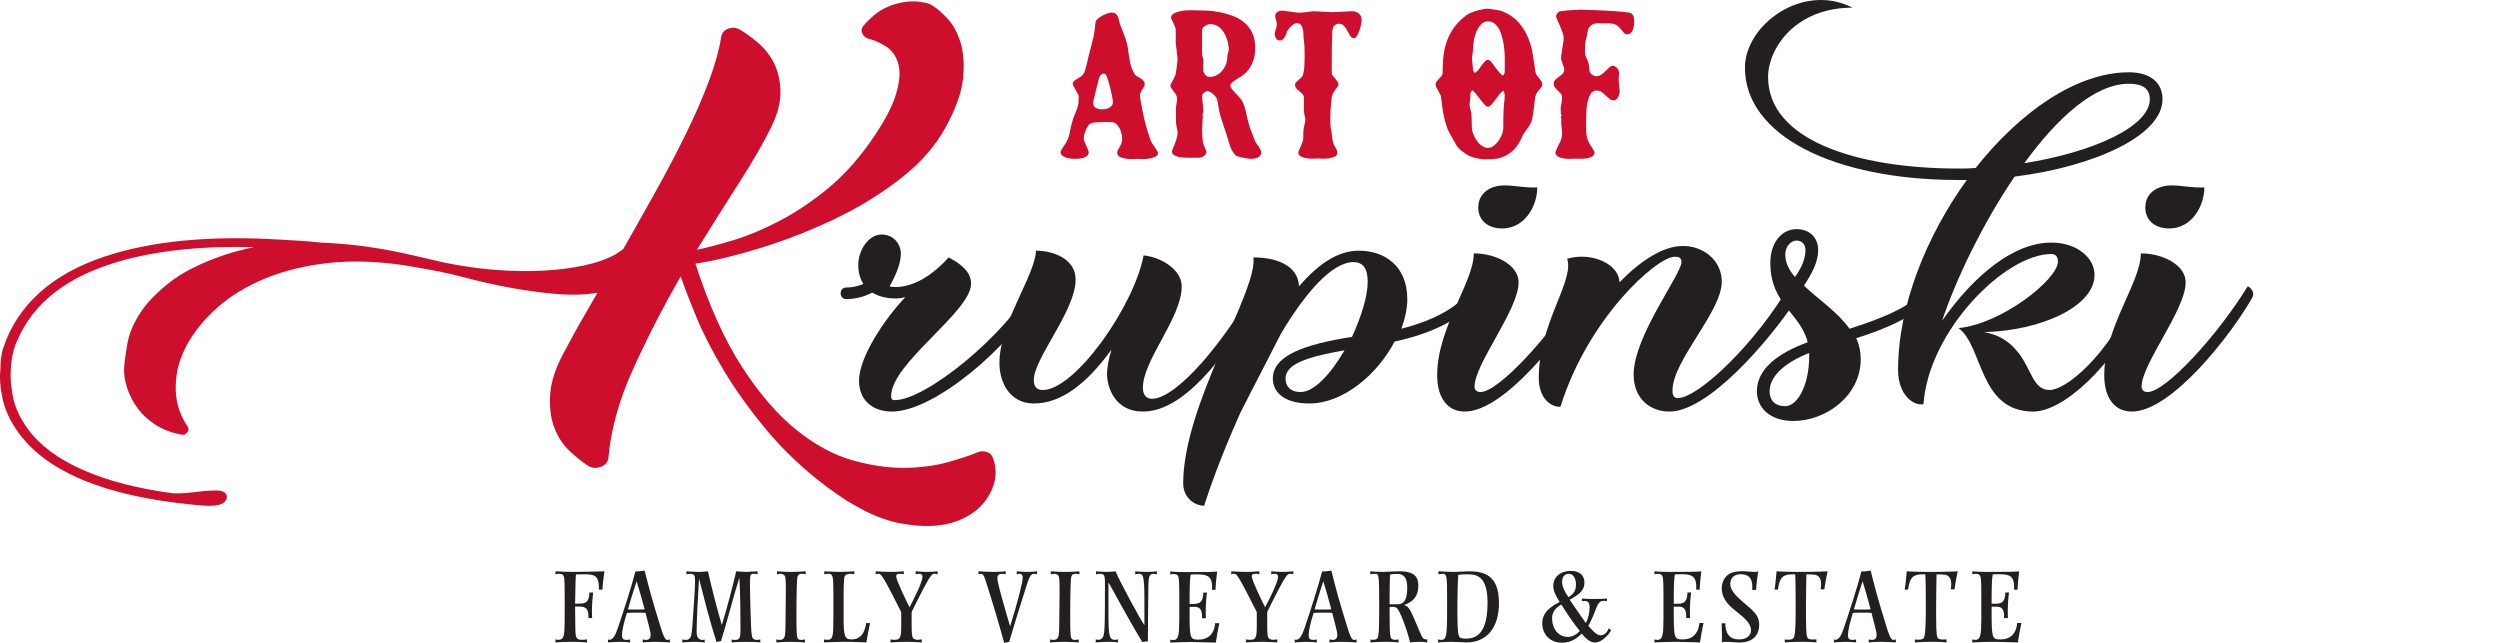 <?xml version="1.0" encoding="utf-8"?>
<!-- Generator: Adobe Illustrator 26.5.0, SVG Export Plug-In . SVG Version: 6.00 Build 0)  -->
<svg version="1.1" id="Layer_1" xmlns="http://www.w3.org/2000/svg" xmlns:xlink="http://www.w3.org/1999/xlink" x="0px" y="0px"
	 viewBox="0 0 1513.752 389.287" style="enable-background:new 0 0 1513.752 389.287;" xml:space="preserve">
<style type="text/css">
	.st0{fill:#231F20;}
	.st1{opacity:0.63;fill:#FFFFFF;}
	.st2{opacity:0.63;}
	.st3{fill:#CE0E2D;}
</style>
<g>
	<path class="st0" d="M302.506,194.644c0.197-0.002,0.39-0.014,0.587-0.018"/>
	<rect x="797.737" y="340.892" class="st1" width="0" height="2.574"/>
	<g class="st2">
	</g>
	<g>
		<g>
			<g>
				<path class="st0" d="M628.688,179.91c-16.735,29.346-62.421,69.29-88.656,69.29c-11.76,0-19.902-6.929-19.902-18.749
					c0-13.859,14.927-36.684,28.045-50.541c-1.809,0.407-3.619,0.815-5.881,0.815c-11.761,0-22.617-5.706-22.617-20.379
					c0-8.967,6.333-18.341,14.023-18.341c7.689,0,11.76,6.114,11.76,11.413c0,4.891-1.809,11.005-6.785,19.972
					c1.357,0.407,2.262,0.407,3.619,0.407c10.856,0,22.164-6.929,32.115-17.934c8.595,4.484,13.571,9.375,13.571,15.896
					c0,17.118-48.399,48.095-48.399,68.067c0,1.63,0.451,2.445,2.261,2.445c18.546,0,66.493-38.721,83.681-69.697
					C628.688,173.389,630.046,176.65,628.688,179.91z"/>
				<path class="st0" d="M763.475,180.725c-23.521,38.314-47.495,68.475-71.469,68.475c-17.188,0-21.712-15.081-21.712-22.825
					c0-3.261,0.905-8.966,2.715-14.673c-16.284,22.417-31.664,32.607-47.042,32.607c-14.475,0-20.808-12.635-20.808-24.455
					c0-24.455,21.26-52.171,22.164-68.067c10.403,0,23.974,4.891,23.974,17.526c0,18.749-25.33,47.688-25.33,60.731
					c0,3.669,1.357,6.114,5.428,6.114c19.45,0,55.185-50.541,61.064-81.517c11.309,1.222,23.07,8.967,23.07,18.749
					c0,19.156-23.522,44.426-23.522,61.546c0,3.669,1.811,6.521,5.429,6.521c15.378,0,44.328-35.46,62.421-67.66
					C763.475,175.019,765.737,177.465,763.475,180.725z"/>
				<path class="st0" d="M895.094,180.317c-10.403,13.043-28.044,21.603-50.661,26.494c-10.403,19.972-31.21,37.498-51.565,37.498
					c-14.927,0-22.164-6.521-22.164-15.081c0-14.265,19.902-20.787,47.946-25.27c5.429-11.82,9.499-24.455,9.499-33.422
					c0-7.744-2.713-11.82-8.594-11.82c-12.665,0-28.496,17.527-43.876,43.204c-6.785,13.451-15.831,30.569-24.878,48.503
					c-8.143,18.342-15.831,37.498-21.712,55.84c-7.69-0.408-12.665-6.521-12.665-13.451c0-48.503,45.233-116.569,42.52-136.95
					c14.022,0,27.138,4.891,27.591,17.527c12.665-14.673,24.426-21.602,36.186-21.602c15.38,0,29.402,8.966,29.402,29.346
					c0,5.706-1.357,11.82-3.619,17.934c20.355-5.299,35.734-13.451,43.876-26.085C895.999,173.796,897.808,177.465,895.094,180.317z
					 M814.127,212.11c-23.521,4.075-35.734,8.56-35.734,17.118c0,4.891,3.166,8.152,9.047,8.152
					C796.034,237.379,805.986,225.967,814.127,212.11z"/>
				<path class="st0" d="M870.21,227.191c0-28.94,22.164-56.247,22.164-73.773c13.116,0,27.14,6.929,27.14,17.526
					c0,16.711-26.687,49.318-26.687,63.175c0,2.038,1.357,3.261,3.619,3.261c10.856,0,42.065-33.83,60.611-63.991
					c2.262,0.815,4.524,4.076,2.713,6.928c-12.664,22.418-48.85,68.883-72.824,68.883C876.542,249.2,870.21,241.048,870.21,227.191z
					 M895.088,125.701c0-9.782,8.595-13.451,15.833-13.451c5.879,0,13.116,1.63,19.901,1.222c0,11.413-7.688,24.863-21.259,24.863
					C900.969,138.336,895.088,133.445,895.088,125.701z"/>
				<path class="st0" d="M1088.23,180.725c-18.093,27.308-54.279,68.475-77.348,68.475c-11.761,0-21.712-7.744-21.712-22.417
					c0-23.233,28.949-60.731,28.949-68.067c0-2.853-1.809-3.261-4.071-3.261c-10.856,0-52.47,37.09-69.207,90.892
					c-6.785,0-13.118-6.114-13.118-17.526c0-33.015,21.712-58.693,17.189-72.143c15.378-4.484,31.664,3.668,31.664,14.265
					c13.116-13.451,26.687-22.01,38.447-22.01c12.665,0,23.521,8.967,23.521,21.602c0,18.341-29.853,47.688-29.853,66.03
					c0,2.853,0.904,4.483,3.166,4.483c12.665,0,47.948-33.83,68.301-69.29C1087.325,171.758,1091.396,175.834,1088.23,180.725z"/>
				<path class="st0" d="M1171.455,178.687c-11.76,13.042-29.402,20.38-47.495,26.085c1.809,4.077,2.715,8.152,2.715,12.636
					c0,22.417-21.259,37.498-40.71,37.498c-14.474,0-22.164-8.152-22.164-17.934c0-13.859,13.118-23.233,30.76-29.754
					c-4.524-17.934-22.617-22.825-22.617-48.096c0-12.635,7.237-20.379,15.831-20.379c7.69,0,13.118,4.891,13.118,12.635
					c0,7.337-3.619,13.858-8.594,21.603c8.594,8.151,20.355,15.895,27.592,26.085c20.354-6.521,39.352-13.859,49.303-27.308
					C1172.811,172.982,1173.264,176.242,1171.455,178.687z M1095.464,215.37v-1.63c-14.475,5.706-23.974,13.857-23.974,23.233
					c0,5.298,3.166,8.966,9.499,8.966C1087.774,245.939,1095.464,234.527,1095.464,215.37z M1080.989,154.232
					c0,4.891,2.262,9.375,5.881,13.451c4.071-5.706,6.332-11.005,6.332-16.304c0-4.076-2.713-5.706-5.428-5.706
					C1084.608,145.673,1080.989,148.933,1080.989,154.232z"/>
				<path class="st0" d="M1299.91,180.317c-20.806,42.797-51.113,68.883-68.754,68.883c-33.02,0-30.306-39.537-45.233-50.541
					c25.783-2.445,60.16-29.346,60.16-40.35c0-2.853-1.358-4.484-4.071-4.484c-28.044,0-74.182,46.465-77.348,90.892
					c-5.428,1.222-15.38-4.891-15.38-20.787c0-38.722,17.189-81.111,41.614-114.94h-4.975c-75.538,0-129.367-26.901-129.367-68.067
					c0-25.678,34.83-51.764,65.135-36.276c-34.828,0-51.112,24.863-51.112,41.981c0,37.906,52.923,55.432,115.343,55.432
					c3.619,0,6.785,0,10.403-0.407c26.687-33.83,61.065-57.878,92.728-57.878c12.213,0,20.355,5.706,20.355,16.304
					c0,22.01-41.161,40.759-89.562,46.873c-19.45,28.532-35.734,62.769-43.876,87.224c19.451-27.715,43.423-47.28,66.041-47.28
					c15.831,0,26.236,9.374,26.236,19.564c0,19.156-32.568,33.829-66.946,34.645c11.309,2.037,16.737,7.336,21.26,13.043
					c7.688,10.189,8.594,22.009,18.544,22.009c9.048,0,34.378-18.342,55.185-63.583
					C1300.363,172.982,1301.267,176.242,1299.91,180.317z M1225.728,98.8c41.161-6.521,75.991-22.009,75.991-38.721
					c0-6.521-4.523-9.374-12.665-9.374C1268.248,50.705,1245.631,71.491,1225.728,98.8z"/>
				<path class="st0" d="M1274.12,227.191c0-28.94,22.164-56.247,22.164-73.773c13.118,0,27.14,6.929,27.14,17.526
					c0,16.711-26.688,49.318-26.688,63.175c0,2.038,1.358,3.261,3.619,3.261c10.856,0,42.067-33.83,60.613-63.991
					c2.262,0.815,4.523,4.076,2.715,6.928c-12.667,22.418-48.853,68.883-72.825,68.883
					C1280.453,249.2,1274.12,241.048,1274.12,227.191z M1298.998,125.701c0-9.782,8.594-13.451,15.831-13.451
					c5.881,0,13.118,1.63,19.904,1.222c0,11.413-7.69,24.863-21.26,24.863C1304.878,138.336,1298.998,133.445,1298.998,125.701z"/>
				<path class="st3" d="M268.892,158.968c-10.291-2.258-21.472-5.137-31.349-7.045c-14.572-2.809-28.846-4.468-42.819-4.983
					c-4.461-0.509-8.852-0.892-13.158-1.15c-4.314-0.251-8.697-0.508-13.157-0.766c-38.959-2.3-71.964,0.515-99.019,8.432
					c-33.305,9.715-55.16,27.088-65.565,52.128c-0.6,1.532-1.192,3.198-1.784,4.982c-0.6,1.534-1.045,3.45-1.338,5.75
					c-0.299,2.3-0.447,4.731-0.447,7.282c-0.598,5.115-0.153,11.115,1.338,18.014c1.485,6.9,4.753,13.799,9.814,20.697
					c17.541,23.765,52.777,38.197,105.707,43.312c8.921,1.017,14.642,0.827,17.173-0.576c2.523-1.407,3.491-3.132,2.898-5.174
					c-0.598-2.048-3.052-3.007-7.359-2.874c-4.314,0.125-8.251,0.443-11.819,0.958c-3.868,0.509-6.844,0.766-8.921,0.766
					c-2.084,0-3.422,0-4.014,0c-21.409-2.815-39.404-7.414-53.969-13.798c-15.464-6.649-26.915-15.081-34.344-25.297
					C12,252.985,9.025,246.534,7.84,240.27c-1.191-6.259-1.637-11.558-1.338-15.907c0.293-5.108,0.893-9.198,1.785-12.264
					c0.892-3.067,1.484-4.725,1.784-4.983c9.512-23.248,30.03-39.479,61.552-48.677c22.593-6.641,49.954-9.582,82.068-8.816
					c-5.951,1.281-11.75,2.815-17.395,4.6c-14.273,4.857-25.424,10.414-33.451,16.672c-8.029,6.265-14.05,12.524-18.065,18.781
					c-4.014,6.265-6.544,12.265-7.582,18.015c-1.045,5.748-1.715,10.54-2.007,14.372c-0.3,4.09,0.292,8.373,1.783,12.841
					c1.485,4.473,3.638,8.624,6.468,12.456c2.822,3.833,6.468,7.157,10.928,9.966c4.46,2.815,9.512,4.731,15.164,5.75
					c1.485,0.515,2.746,0.132,3.791-1.15c1.039-1.275,1.116-2.552,0.223-3.833c-1.491-2.042-2.898-4.659-4.237-7.856
					c-1.338-3.193-2.231-6.768-2.676-10.733c-0.446-3.958-0.3-8.432,0.445-13.414c0.74-4.983,2.6-10.408,5.576-16.289
					c4.46-8.433,10.704-16.224,18.733-23.381c8.029-7.151,17.764-13.092,29.215-17.823c11.443-4.725,24.308-7.856,38.581-9.39
					c14.273-1.534,29.73-1.018,46.386,1.534c7.376,1.155,14.504,2.558,20.889,3.751c0.236,0.048,0.485,0.105,0.719,0.152
					c3.861,0.766,9.437,2.108,16.726,4.024c7.283,1.916,15.311,3.707,24.086,5.366c8.767,1.665,17.91,2.941,27.43,3.832
					c9.513,0.899,18.287,0.707,26.315-0.574c-3.568,6.132-6.99,12.074-10.259,17.823c-3.275,5.748-6.244,11.181-8.921,16.289
					c-5.652,9.966-8.774,18.846-9.366,26.638c-0.6,7.797,0.146,14.565,2.23,20.315c2.077,5.748,5.129,10.54,9.144,14.372
					c4.015,3.833,7.805,6.899,11.374,9.199c2.376,1.534,4.976,1.785,7.805,0.766c2.823-1.023,4.384-2.941,4.684-5.748
					c1.484-17.122,6.536-35.131,15.165-54.044c8.62-18.907,18.133-37.43,28.545-55.576c2.077,6.133,5.199,14.248,9.366,24.339
					c4.162,10.097,9.814,21.08,16.949,32.963c7.136,11.882,15.834,23.955,26.092,36.219c10.259,12.265,22.371,23.632,36.351,34.113
					c16.35,12.265,31.292,19.608,44.826,22.039c13.526,2.425,24.824,1.916,33.898-1.534c9.067-3.45,15.61-8.881,19.625-16.29
					c4.015-7.414,4.683-14.697,2.007-21.847c-0.598-1.791-1.861-3.006-3.791-3.64c-1.937-0.642-3.791-0.576-5.575,0.191
					c-4.168,1.785-10.113,3.767-17.841,5.941c-7.736,2.168-16.503,3.318-26.315,3.45c-9.812,0.126-20.37-1.408-31.668-4.6
					c-11.304-3.198-22.6-9.331-33.898-18.398c-11.304-9.073-22.231-21.716-32.783-37.945
					c-10.558-16.224-20.001-37.114-28.322-62.668c11.597-1.785,24.824-4.982,39.696-9.582c14.866-4.6,29.584-10.349,44.157-17.248
					c14.565-6.9,27.947-15.074,40.142-24.531c12.189-9.45,21.409-19.93,27.654-31.429c6.244-11.498,9.736-21.524,10.482-30.087
					c0.739-8.559,0.146-15.774-1.785-21.655c-1.937-5.875-4.537-10.541-7.806-13.99c-3.275-3.45-5.951-5.81-8.028-7.091
					c-1.192-1.018-2.829-1.785-4.906-2.3c-4.461-1.018-8.697-1.21-12.712-0.575c-4.015,0.641-7.582,1.665-10.705,3.067
					c-3.122,1.407-5.875,3.132-8.251,5.174c-2.383,2.049-4.314,3.965-5.798,5.75c-1.491,1.532-1.862,3.198-1.116,4.982
					c0.74,1.791,2.154,2.941,4.238,3.45c3.269,0.766,6.691,2.3,10.259,4.6c3.568,2.3,6.021,5.815,7.359,10.54
					c1.338,4.731,0.816,10.99-1.561,18.781c-2.383,7.797-7.736,17.571-16.057,29.321c-8.029,11.247-16.726,20.637-26.092,28.171
					c-9.367,7.54-18.81,13.799-28.323,18.781c-9.519,4.982-18.663,8.816-27.43,11.498c-8.773,2.684-16.28,4.666-22.524,5.941
					c9.214-14.816,17.911-28.614,26.092-41.395c8.175-12.775,14.496-23.763,18.956-32.963c3.861-7.917,5.722-15.073,5.576-21.464
					c-0.153-6.384-1.415-12.007-3.791-16.865c-2.383-4.851-5.576-9.006-9.59-12.456c-4.013-3.45-7.804-6.192-11.372-8.241
					c-2.384-1.275-4.76-1.401-7.137-0.382c-2.383,1.023-3.721,2.682-4.014,4.982c-1.191,7.666-3.644,16.481-7.359,26.447
					c-3.721,9.966-8.328,20.572-13.827,31.813c-5.506,11.247-11.597,22.87-18.286,34.879c-6.691,12.013-13.312,23.763-19.848,35.261
					c-1.192,0.767-2.307,1.534-3.346,2.3c-1.045,0.766-2.16,1.408-3.345,1.916c-4.46,2.3-10.259,4.217-17.395,5.75
					c-7.137,1.534-15.242,2.557-24.309,3.066c-9.074,0.515-19.179,0.323-30.33-0.574
					C289.194,162.545,279.28,161.098,268.892,158.968z"/>
			</g>
			<g>
				<path class="st3" d="M701.165,92.566c0,1.165-0.642,1.999-1.925,2.507c-1.283,0.503-2.68,0.854-4.195,1.046
					s-2.912,0.252-4.195,0.178c-1.283-0.079-1.964-0.118-2.038-0.118c-0.39,0-1.263,0.039-2.626,0.118
					c-1.357,0.074-2.759,0.015-4.195-0.178c-1.436-0.192-2.719-0.563-3.845-1.106c-1.125-0.543-1.688-1.436-1.688-2.68
					c0-0.469,0.153-0.972,0.464-1.515c0.311-0.543,0.661-1.145,1.051-1.806c0.385-0.661,0.735-1.402,1.046-2.216
					c0.311-0.814,0.469-1.688,0.469-2.621c0-0.701-0.099-1.594-0.291-2.68c-0.197-1.091-0.528-2.157-0.992-3.208
					c-0.469-1.046-1.071-1.979-1.806-2.793c-0.74-0.819-1.653-1.303-2.739-1.461c-0.701-0.153-1.688-0.212-2.971-0.173
					s-2.117,0.059-2.507,0.059c-0.158,0-0.503,0-1.046,0c-0.548,0-1.17,0.02-1.866,0.059c-0.701,0.039-1.402,0.099-2.098,0.173
					c-0.701,0.079-1.283,0.158-1.747,0.232c-0.859,0.158-1.614,0.642-2.275,1.456c-0.661,0.819-1.204,1.752-1.629,2.798
					c-0.429,1.051-0.76,2.083-0.992,3.09c-0.232,1.012-0.35,1.826-0.35,2.448c0,0.232,0.153,0.74,0.464,1.515
					s0.661,1.594,1.051,2.448c0.39,0.854,0.735,1.668,1.046,2.443c0.311,0.78,0.469,1.283,0.469,1.515
					c0,1.091-0.39,1.905-1.165,2.448c-0.78,0.548-1.653,0.933-2.626,1.165c-0.972,0.237-1.92,0.37-2.853,0.41
					s-1.515,0.059-1.747,0.059c-0.39,0-1.051-0.039-1.984-0.118c-0.933-0.079-1.885-0.252-2.853-0.523
					c-0.972-0.271-1.846-0.681-2.621-1.224c-0.78-0.543-1.17-1.283-1.17-2.216c0-0.385,0.331-1.106,0.992-2.152
					c0.661-1.051,1.303-2.043,1.925-2.976c1.318-1.94,2.211-4.249,2.68-6.929c0.464-2.685,1.086-5.227,1.866-7.635
					c0.306-1.012,0.814-2.33,1.515-3.963c0.696-1.634,1.239-3.223,1.629-4.778c0.158-0.854,0.252-1.905,0.291-3.149
					c0.039-1.239,0.059-2.058,0.059-2.448c0-0.232-0.192-0.676-0.582-1.338s-0.8-1.397-1.224-2.216
					c-0.429-0.814-0.834-1.55-1.224-2.211s-0.582-1.11-0.582-1.342c0-0.775,0.252-1.397,0.76-1.866
					c0.503-0.464,1.106-0.888,1.806-1.278c0.696-0.39,1.416-0.819,2.152-1.283c0.74-0.469,1.342-1.086,1.806-1.866
					c0.39-0.622,0.721-1.377,0.992-2.27c0.271-0.893,0.543-1.866,0.814-2.917c0.271-1.046,0.528-2.098,0.76-3.144
					c0.232-1.051,0.464-2.043,0.701-2.971c0.928-3.499,1.762-6.762,2.502-9.792s1.224-6.293,1.456-9.787
					c0.079-0.78,0.508-1.535,1.283-2.275c0.775-0.735,1.708-1.397,2.798-1.979c1.086-0.582,2.172-1.051,3.262-1.402
					c1.086-0.345,1.94-0.523,2.561-0.523c1.091,0,1.925,0.271,2.507,0.814c0.582,0.548,1.031,1.224,1.342,2.043
					c0.306,0.814,0.563,1.708,0.755,2.68c0.192,0.972,0.449,1.846,0.76,2.621c0.854,2.024,1.55,3.751,2.098,5.187
					c0.543,1.436,0.987,2.759,1.337,3.963c0.35,1.204,0.622,2.349,0.814,3.435c0.197,1.091,0.37,2.33,0.528,3.731
					c0.385,2.64,0.795,4.896,1.224,6.757c0.424,1.866,1.224,3.81,2.389,5.829c0.306,0.622,0.814,1.125,1.515,1.515
					c0.696,0.39,1.397,0.8,2.098,1.224c0.696,0.429,1.298,0.913,1.806,1.456c0.503,0.543,0.755,1.283,0.755,2.216
					c0,0.464-0.153,0.972-0.464,1.515c-0.311,0.543-0.642,1.086-0.992,1.629c-0.35,0.548-0.681,1.13-0.992,1.747
					c-0.311,0.627-0.464,1.283-0.464,1.984c0,0.158,0.094,0.814,0.291,1.979c0.193,1.165,0.444,2.547,0.755,4.141
					c0.311,1.589,0.642,3.262,0.992,5.009s0.681,3.282,0.992,4.605c0.464,1.861,1.007,3.785,1.629,5.765
					c0.622,1.984,1.283,3.948,1.984,5.888c0.074,0.232,0.35,0.701,0.814,1.397c0.469,0.701,0.953,1.441,1.456,2.216
					s0.972,1.515,1.402,2.216C700.948,91.865,701.165,92.334,701.165,92.566z M673.891,61.567c0-0.39-0.158-1.357-0.464-2.912
					c-0.311-1.555-0.681-3.248-1.11-5.074c-0.424-1.821-0.893-3.534-1.397-5.128c-0.508-1.589-0.913-2.621-1.224-3.085
					c-0.311-0.543-0.854-0.819-1.634-0.819c-0.464,0-0.972,0.276-1.51,0.819c-0.548,0.543-0.859,1.007-0.933,1.397
					c-0.311,1.244-0.681,2.7-1.11,4.373c-0.424,1.668-0.834,3.282-1.224,4.832c-0.39,1.56-0.716,2.917-0.987,4.082
					c-0.276,1.165-0.41,1.826-0.41,1.979c0,1.713,0.602,2.838,1.806,3.381s2.428,0.814,3.672,0.814c0.543,0,1.184-0.054,1.92-0.173
					c0.74-0.118,1.461-0.35,2.157-0.701c0.701-0.35,1.283-0.814,1.747-1.397C673.659,63.373,673.891,62.579,673.891,61.567z"/>
				<path class="st3" d="M763.628,92.334c0,0.854-0.232,1.535-0.696,2.038c-0.469,0.503-1.031,0.893-1.693,1.165
					c-0.661,0.271-1.323,0.444-1.979,0.523c-0.661,0.079-1.15,0.118-1.456,0.118c-0.701,0-1.574-0.079-2.626-0.232
					c-1.046-0.158-2.078-0.35-3.085-0.582c-1.012-0.237-1.905-0.469-2.68-0.701c-0.78-0.232-1.244-0.469-1.402-0.701
					c-1.323-1.55-2.31-3.203-2.971-4.95c-0.661-1.747-1.185-3.401-1.574-4.955c-0.232-0.933-0.568-1.999-0.997-3.203
					s-0.864-2.468-1.293-3.79c-0.429-1.318-0.859-2.64-1.288-3.958c-0.429-1.323-0.805-2.566-1.115-3.731
					c-0.395-1.323-0.706-2.838-0.943-4.546c-0.232-1.708-0.548-3.302-0.938-4.778c-0.158-0.469-0.449-0.992-0.878-1.574
					c-0.434-0.582-0.962-1.125-1.584-1.629c-0.627-0.508-1.254-0.913-1.88-1.224c-0.627-0.311-1.175-0.469-1.643-0.469
					c-0.395,0-0.962,0.291-1.703,0.874c-0.745,0.582-1.16,1.15-1.234,1.693c-0.079,0.854-0.039,1.959,0.114,3.322
					c0.158,1.357,0.271,2.468,0.35,3.322c0.079,0.543,0.118,1.244,0.118,2.098c0,0.854-0.079,1.708-0.232,2.561l-0.582,0.35
					l0.582,0.232c0,1.555-0.079,3.149-0.237,4.778c-0.153,1.634-0.232,3.262-0.232,4.896c0,0.933,0.039,2.004,0.118,3.203
					c0.074,1.209,0.193,2.354,0.35,3.44c0.074,0.464,0.232,1.012,0.464,1.634c0.232,0.622,0.484,1.244,0.76,1.861
					c0.271,0.627,0.503,1.165,0.696,1.634c0.192,0.464,0.291,0.814,0.291,1.046c0,0.469-0.173,0.918-0.523,1.342
					c-0.35,0.429-0.755,0.8-1.224,1.106c-0.464,0.311-0.908,0.548-1.333,0.701s-0.716,0.232-0.869,0.232h-7.403
					c-0.464,0-1.239-0.02-2.315-0.059c-1.081-0.039-2.142-0.173-3.183-0.405s-1.969-0.602-2.784-1.11
					c-0.819-0.503-1.224-1.259-1.224-2.27c0-0.311,0.173-0.874,0.523-1.688c0.35-0.819,0.735-1.767,1.165-2.858
					c0.424-1.086,0.814-2.231,1.16-3.435c0.35-1.204,0.523-2.394,0.523-3.558c0-0.153-0.039-0.464-0.118-0.933
					c-0.074-0.464-0.173-0.967-0.286-1.515c-0.118-0.538-0.232-1.106-0.345-1.688c-0.118-0.582-0.173-1.106-0.173-1.574
					c-0.079-1.086-0.099-2.31-0.059-3.672c0.035-1.357,0.015-2.581-0.059-3.667c-0.079-1.323,0.059-2.798,0.41-4.432
					c0.346-1.629,0.405-2.912,0.173-3.845c-0.232-0.933-0.563-1.688-0.992-2.27c-0.424-0.582-0.854-1.125-1.278-1.634
					c-0.429-0.503-0.8-1.007-1.11-1.515c-0.311-0.503-0.464-1.106-0.464-1.806c0-0.232,0.153-0.602,0.464-1.106
					s0.642-1.106,0.992-1.806s0.701-1.397,1.046-2.098c0.35-0.701,0.563-1.323,0.642-1.866c0.158-0.701,0.291-1.535,0.41-2.507
					c0.118-0.967,0.232-1.9,0.35-2.793c0.114-0.893,0.212-1.673,0.291-2.334c0.074-0.656,0.114-1.106,0.114-1.338
					c0-0.158-0.054-0.661-0.173-1.515c-0.118-0.854-0.232-1.846-0.35-2.971c-0.114-1.125-0.252-2.255-0.405-3.381
					c-0.158-1.125-0.237-2.038-0.237-2.739c0-0.854,0.02-1.94,0.059-3.262c0.039-1.323,0.02-2.566-0.059-3.731
					c0-0.622-0.153-1.318-0.464-2.098c-0.311-0.775-0.642-1.515-0.992-2.211c-0.35-0.701-0.661-1.323-0.933-1.866
					c-0.271-0.543-0.405-0.933-0.405-1.165c0-1.244,0.656-2.177,1.979-2.798c1.318-0.622,2.798-1.066,4.427-1.342
					c1.634-0.271,3.208-0.405,4.723-0.405c1.515,0,2.463,0,2.853,0c2.098,0,4.467,0.059,7.112,0.173
					c2.636,0.118,5.32,0.429,8.04,0.933c2.719,0.508,5.399,1.244,8.04,2.216c2.64,0.972,4.97,2.29,6.993,3.963
					c2.019,1.668,3.652,3.746,4.896,6.233c1.239,2.487,1.861,5.518,1.861,9.091c0,3.104-0.37,5.71-1.106,7.808
					c-0.74,2.098-1.673,3.884-2.798,5.36c-1.125,1.476-2.33,2.66-3.613,3.554c-1.278,0.893-2.487,1.693-3.613,2.389
					c-1.125,0.701-2.058,1.362-2.793,1.984c-0.74,0.622-1.11,1.357-1.11,2.211c0,0.39,0.331,0.992,0.992,1.806
					c0.661,0.819,1.397,1.673,2.216,2.566c0.814,0.893,1.629,1.787,2.448,2.68c0.814,0.893,1.337,1.574,1.569,2.038
					c1.091,2.255,1.885,4.684,2.389,7.285c0.508,2.601,1.11,5.069,1.806,7.398c0.237,0.859,0.74,2.236,1.515,4.141
					c0.78,1.9,1.476,3.746,2.098,5.533c0.158,0.39,0.429,0.834,0.819,1.342c0.385,0.503,0.795,1.066,1.224,1.688
					c0.424,0.622,0.795,1.263,1.106,1.925C763.475,91.189,763.628,91.791,763.628,92.334z M744.049,29.985
					c0-0.775-0.153-2.019-0.464-3.731c-0.311-1.708-0.898-3.435-1.757-5.187c-0.864-1.747-2.038-3.262-3.524-4.541
					c-1.491-1.283-3.405-1.925-5.755-1.925c-0.785,0-1.762,0.37-2.937,1.106c-1.175,0.74-1.762,1.653-1.762,2.739v14.569
					c0,0.39,0.099,0.834,0.291,1.338c0.193,0.508,0.331,0.953,0.41,1.342c0.153,1.086,0.173,2.29,0.059,3.613
					c-0.118,1.323-0.138,2.448-0.059,3.381c0.158,0.854,0.429,1.555,0.824,2.098c0.78,1.007,1.426,1.555,1.935,1.629
					c0.508,0.079,1.036,0.118,1.589,0.118c1.249,0,2.502-0.331,3.756-0.992c1.254-0.656,2.349-1.535,3.292-2.621
					c0.938-1.086,1.703-2.349,2.29-3.79c0.587-1.436,0.883-2.932,0.883-4.486c0-0.854,0.153-1.747,0.464-2.68
					C743.896,31.031,744.049,30.375,744.049,29.985z"/>
				<path class="st3" d="M824.462,12.272c0,0.543-0.118,1.416-0.35,2.621c-0.237,1.204-0.568,2.408-0.992,3.613
					c-0.429,1.204-0.913,2.27-1.456,3.203c-0.543,0.933-1.165,1.402-1.866,1.402c-0.933,0-1.673-0.449-2.216-1.342
					c-0.543-0.893-1.106-1.9-1.688-3.03c-0.582-1.125-1.263-2.137-2.038-3.03c-0.78-0.893-1.905-1.338-3.381-1.338
					c-0.622,0-1.342,0.271-2.157,0.814c-0.814,0.543-1.303,1.436-1.456,2.68c-0.158,1.244-0.252,2.719-0.291,4.427
					c-0.039,1.713-0.079,3.361-0.118,4.955s-0.054,2.971-0.054,4.136s0,1.866,0,2.098v11.07c0,0.39,0.212,0.839,0.637,1.342
					c0.429,0.508,0.893,1.046,1.402,1.634c0.503,0.582,0.967,1.204,1.397,1.861c0.424,0.661,0.642,1.303,0.642,1.925
					c0,0.232-0.173,0.582-0.523,1.046c-0.35,0.469-0.76,1.012-1.224,1.634c-0.469,0.622-0.913,1.303-1.342,2.038
					c-0.424,0.74-0.716,1.456-0.874,2.157c-0.232,1.091-0.405,2.369-0.523,3.845c-0.118,1.481-0.217,2.917-0.291,4.314
					c-0.079,1.397-0.138,2.606-0.178,3.613c-0.039,1.012-0.054,1.634-0.054,1.866c0,0.158,0,0.484,0,0.992
					c0,0.503,0.015,1.046,0.054,1.629s0.079,1.165,0.118,1.747s0.099,1.11,0.173,1.574c0.311,1.091,0.528,2.448,0.642,4.082
					c0.118,1.629,0.37,3.144,0.76,4.541c0.232,0.859,0.716,1.866,1.456,3.03c0.735,1.165,1.106,2.142,1.106,2.917
					c0,1.165-0.543,1.999-1.629,2.502c-1.091,0.508-2.334,0.854-3.731,1.051c-1.397,0.192-2.719,0.252-3.963,0.173
					c-1.244-0.079-2.019-0.114-2.33-0.114c-0.311,0-1.106,0.035-2.389,0.114c-1.283,0.079-2.64,0.02-4.077-0.173
					c-1.441-0.197-2.724-0.568-3.85-1.106c-1.125-0.543-1.688-1.441-1.688-2.685c0-0.153,0.133-0.503,0.41-1.046
					c0.271-0.543,0.563-1.185,0.874-1.925c0.306-0.735,0.617-1.495,0.933-2.27c0.306-0.775,0.538-1.476,0.696-2.098
					c0.158-0.622,0.193-1.456,0.118-2.507c-0.079-1.046-0.039-2.078,0.114-3.09c0-0.464,0.079-1.046,0.237-1.747
					c0.153-0.696,0.291-1.377,0.405-2.038c0.118-0.661,0.237-1.244,0.35-1.747c0.118-0.503,0.178-0.874,0.178-1.11
					c0-0.232-0.059-0.597-0.178-1.106c-0.114-0.503-0.232-1.046-0.35-1.629c-0.114-0.582-0.212-1.125-0.291-1.634
					c-0.079-0.503-0.114-0.834-0.114-0.992v-8.272c0-0.701-0.276-1.342-0.819-1.925c-0.543-0.582-1.165-1.145-1.861-1.688
					c-0.701-0.543-1.323-1.125-1.866-1.747c-0.548-0.622-0.819-1.362-0.819-2.216c0-0.543,0.217-1.051,0.642-1.515
					c0.429-0.464,0.933-0.933,1.515-1.397c0.582-0.469,1.145-0.972,1.693-1.515c0.543-0.543,0.888-1.125,1.046-1.752
					c0.39-1.397,0.642-3.045,0.76-4.95c0.114-1.905,0.173-3.731,0.173-5.478s-0.02-3.282-0.059-4.605
					c-0.039-1.318-0.054-2.098-0.054-2.33c0-0.385-0.079-1.165-0.237-2.33c-0.153-1.165-0.271-2.137-0.35-2.912
					c0-0.079,0-0.582,0-1.515s-0.094-1.905-0.291-2.917c-0.193-1.007-0.563-1.94-1.106-2.793c-0.543-0.854-1.397-1.283-2.562-1.283
					c-0.548,0-1.13,0.178-1.752,0.528c-0.622,0.355-1.224,0.809-1.806,1.357c-0.582,0.548-1.086,1.12-1.515,1.708
					c-0.424,0.592-0.755,1.16-0.987,1.708c-0.158,0.395-0.331,0.864-0.528,1.416c-0.193,0.548-0.464,1.12-0.814,1.708
					c-0.35,0.592-0.755,1.081-1.224,1.476c-0.464,0.395-1.046,0.587-1.747,0.587c-1.091,0-1.885-0.489-2.389-1.466
					c-0.508-0.977-0.755-1.777-0.755-2.404c0-0.39,0.173-1.115,0.523-2.172s0.602-2.014,0.755-2.872
					c0.158-0.864,0.039-1.895-0.35-3.109c-0.39-1.214-0.582-2.053-0.582-2.522c0-1.333,0.469-2.246,1.402-2.754
					s1.787-0.765,2.561-0.765c0.232,0,0.893,0.059,1.984,0.173c1.086,0.118,2.231,0.276,3.435,0.469
					c1.204,0.192,2.33,0.35,3.381,0.464c1.046,0.118,1.688,0.178,1.925,0.178c0.153,0,0.656-0.039,1.515-0.118
					c0.854-0.074,1.762-0.173,2.734-0.291c0.972-0.118,1.885-0.232,2.739-0.35c0.854-0.114,1.402-0.173,1.634-0.173
					c0.232,0,0.893,0.039,1.979,0.114c1.091,0.079,2.29,0.138,3.613,0.178s2.527,0.099,3.613,0.173
					c1.091,0.079,1.752,0.118,1.984,0.118c0.153,0,0.834-0.039,2.038-0.118c1.204-0.074,2.507-0.133,3.904-0.173
					s2.7-0.099,3.904-0.178c1.204-0.074,1.925-0.114,2.157-0.114c1.708,0,3.104,0.464,4.195,1.397
					C823.914,9.123,824.462,10.485,824.462,12.272z"/>
				<path class="st3" d="M933.89,51.079c0,0.622-0.178,1.165-0.528,1.629c-0.345,0.469-0.76,0.953-1.224,1.456
					c-0.469,0.508-0.938,1.091-1.402,1.752c-0.469,0.661-0.814,1.495-1.051,2.502c-0.153,0.627-0.311,1.673-0.464,3.149
					c-0.158,1.476-0.355,3.07-0.587,4.778c-0.232,1.708-0.484,3.341-0.76,4.896c-0.271,1.555-0.642,2.719-1.106,3.494
					c-0.627,1.244-1.52,2.606-2.69,4.082c-1.165,1.476-2.098,3.03-2.798,4.659c-1.323,3.03-2.863,5.399-4.615,7.107
					c-1.747,1.713-3.578,3.016-5.488,3.909c-1.905,0.888-3.85,1.456-5.834,1.688c-1.989,0.232-3.835,0.35-5.547,0.35
					c-1.639,0-3.623-0.257-5.957-0.76c-2.334-0.503-4.516-1.416-6.539-2.739c-0.464-0.306-1.189-0.834-2.162-1.569
					c-0.972-0.74-1.806-1.535-2.507-2.389c-0.622-0.78-1.263-1.826-1.925-3.149c-0.666-1.323-1.308-2.487-1.93-3.494
					c-1.244-1.945-2.216-3.983-2.917-6.12c-0.706-2.137-1.268-4.274-1.698-6.411c-0.424-2.137-0.755-4.215-0.987-6.233
					c-0.237-2.019-0.469-3.884-0.701-5.597c-0.079-0.232-0.291-0.656-0.642-1.278c-0.35-0.622-0.721-1.283-1.106-1.984
					c-0.39-0.696-0.74-1.377-1.051-2.038c-0.311-0.656-0.464-1.185-0.464-1.574c0-0.696,0.232-1.338,0.701-1.92
					c0.464-0.582,0.948-1.125,1.456-1.634c0.503-0.503,0.987-1.046,1.456-1.629c0.464-0.582,0.701-1.224,0.701-1.925
					c0-2.798,0.114-5.71,0.345-8.741c0.237-3.03,0.819-6.061,1.752-9.091c0.938-3.03,2.374-6.001,4.323-8.913
					c1.945-2.917,4.629-5.651,8.055-8.218c0.622-0.464,1.481-0.933,2.571-1.397c1.086-0.469,2.255-0.874,3.499-1.224
					c1.249-0.35,2.453-0.642,3.623-0.874c1.165-0.237,2.137-0.35,2.917-0.35c0.158,0,0.622,0.039,1.402,0.114
					c0.78,0.079,1.653,0.197,2.631,0.35c0.972,0.158,1.964,0.331,2.976,0.528c1.012,0.192,1.866,0.444,2.566,0.755
					c4.205,1.866,7.492,4.254,9.866,7.166c2.374,2.917,4.205,6.021,5.488,9.323c1.283,3.307,2.181,6.683,2.69,10.142
					c0.503,3.455,0.992,6.697,1.456,9.728c0.079,0.78,0.35,1.5,0.819,2.157c0.464,0.661,0.953,1.283,1.461,1.866
					c0.503,0.582,0.953,1.185,1.342,1.806C933.693,49.835,933.89,50.457,933.89,51.079z M911.163,58.068
					c0-0.385-0.074-0.888-0.232-1.51c-0.153-0.622-0.311-1.17-0.464-1.634c-0.859,0.39-1.713,1.106-2.566,2.157
					c-0.854,1.046-1.668,2.137-2.448,3.262c-0.775,1.125-1.555,2.117-2.33,2.971s-1.515,1.283-2.211,1.283
					c-0.627,0-1.342-0.469-2.157-1.402c-0.819-0.928-1.673-1.979-2.566-3.144c-0.893-1.165-1.767-2.29-2.621-3.381
					c-0.854-1.086-1.594-1.787-2.216-2.098c-0.153,0.39-0.37,0.76-0.642,1.106c-0.271,0.35-0.405,0.681-0.405,0.992
					c0,0.622-0.02,1.303-0.059,2.038c-0.039,0.74-0.099,1.461-0.173,2.157c-0.079,0.701-0.138,1.342-0.178,1.925
					s-0.059,0.953-0.059,1.106c0,0.39,0.158,1.13,0.469,2.216c0.306,1.086,0.503,1.94,0.582,2.561
					c0.153,1.555,0.232,3.169,0.232,4.837c0,1.673,0.039,3.169,0.118,4.486c0.074,1.012,0.385,2.177,0.933,3.499
					c0.543,1.323,1.239,2.581,2.098,3.785c0.854,1.204,1.861,2.216,3.03,3.03c1.165,0.814,2.369,1.224,3.613,1.224
					c1.318,0,2.542-0.444,3.667-1.342c1.125-0.888,2.117-1.959,2.971-3.203c0.859-1.244,1.515-2.542,1.984-3.904
					c0.464-1.357,0.701-2.507,0.701-3.44c0-2.172,0.015-4.427,0.054-6.757s0.138-4.506,0.291-6.525c0-0.469,0.039-1.032,0.118-1.693
					c0.079-0.656,0.153-1.298,0.232-1.92s0.138-1.185,0.178-1.693C911.143,58.556,911.163,58.225,911.163,58.068z M911.163,36.51
					c0-0.543-0.02-1.495-0.054-2.853c-0.039-1.362-0.158-2.917-0.35-4.664c-0.197-1.747-0.508-3.554-0.933-5.419
					c-0.429-1.866-1.012-3.593-1.747-5.187c-0.74-1.589-1.693-2.892-2.858-3.904c-1.165-1.007-2.561-1.515-4.195-1.515
					c-1.787,0-3.262,0.661-4.427,1.984c-1.165,1.323-2.098,2.853-2.798,4.6c-0.701,1.752-1.165,3.46-1.397,5.128
					c-0.232,1.673-0.35,2.818-0.35,3.44c0,0.622-0.039,1.303-0.118,2.038c-0.079,0.74-0.173,1.476-0.291,2.216
					c-0.114,0.74-0.212,1.397-0.291,1.979c-0.079,0.582-0.113,0.992-0.113,1.224c0,0.158,0.035,0.523,0.113,1.11
					c0.079,0.582,0.158,1.244,0.237,1.979c0.074,0.74,0.153,1.476,0.232,2.216c0.074,0.735,0.114,1.377,0.114,1.92
					c0.158,0.158,0.331,0.39,0.528,0.701c0.193,0.311,0.365,0.543,0.523,0.701c0.622-0.39,1.298-0.972,2.038-1.752
					c0.74-0.775,1.303-1.55,1.688-2.33c0.622-0.933,1.323-1.806,2.102-2.621c0.775-0.814,1.471-1.224,2.098-1.224
					c0.464,0,0.928,0.192,1.397,0.582c0.464,0.39,0.893,0.854,1.283,1.397c0.385,0.548,0.775,1.091,1.165,1.634
					c0.385,0.543,0.696,0.972,0.933,1.283c0.775,1.007,1.515,1.92,2.211,2.739c0.701,0.814,1.436,1.456,2.216,1.92
					c0.153-0.311,0.35-0.642,0.582-0.992c0.232-0.345,0.35-0.597,0.35-0.755c0.074-0.543,0.114-1.204,0.114-1.979
					c0-0.78,0-1.535,0-2.275c0-0.735,0-1.416,0-2.038C911.163,37.171,911.163,36.742,911.163,36.51z"/>
				<path class="st3" d="M989.478,13.318c0,0.469-0.039,1.13-0.118,1.984s-0.271,1.688-0.582,2.502
					c-0.311,0.819-0.755,1.515-1.337,2.098c-0.582,0.582-1.382,0.874-2.389,0.874c-0.548,0-0.972-0.133-1.283-0.405
					c-0.311-0.271-0.661-0.642-1.051-1.11c-0.39-0.464-0.834-1.027-1.338-1.688c-0.508-0.661-1.224-1.342-2.157-2.038
					c-1.165-0.854-2.566-1.303-4.195-1.342c-1.634-0.035-3.109-0.059-4.427-0.059c-0.701,0-1.713-0.015-3.03-0.054
					c-1.323-0.039-2.487,0.252-3.499,0.874c-0.543,0.311-1.086,0.755-1.629,1.338c-0.548,0.582-0.859,1.15-0.933,1.693
					c-0.232,1.708-0.449,2.932-0.642,3.667c-0.197,0.74-0.37,1.382-0.523,1.925c-0.158,0.543-0.291,1.204-0.41,1.984
					c-0.118,0.775-0.173,2.019-0.173,3.726c0,0.39-0.02,0.953-0.059,1.693c-0.039,0.735,0.015,1.495,0.173,2.27
					c0.158,0.622,0.503,1.476,1.051,2.561c0.543,1.091,0.888,2.142,1.046,3.149c0.158,0.622,0.252,1.342,0.291,2.157
					s0.138,1.535,0.291,2.157c0.158,0.775,0.701,1.456,1.634,2.038s1.668,0.874,2.216,0.874c1.165,0,2.211-0.331,3.144-0.992
					c0.933-0.656,1.806-1.397,2.621-2.211c0.819-0.819,1.594-1.555,2.334-2.216c0.735-0.661,1.456-0.992,2.152-0.992
					c0.543,0,1.244,0.37,2.098,1.11c0.859,0.735,1.362,1.648,1.515,2.739c0.079,0.464,0.099,1.007,0.059,1.629
					c-0.039,0.622-0.099,1.204-0.173,1.747c-0.079,0.701-0.079,1.476,0,2.334c0.074,0.854,0.153,1.688,0.232,2.502
					c0.079,0.819,0.153,1.535,0.232,2.157c0.079,0.622,0.118,1.051,0.118,1.283c0,0.39-0.079,0.893-0.232,1.515
					c-0.158,0.622-0.37,1.224-0.642,1.806c-0.276,0.582-0.661,1.086-1.165,1.515c-0.508,0.424-1.11,0.642-1.806,0.642
					c-0.859,0-1.653-0.311-2.389-0.933c-0.74-0.622-1.481-1.303-2.216-2.043c-0.74-0.735-1.555-1.416-2.448-2.038
					s-1.964-0.933-3.203-0.933c-1.634,0-2.858,0.78-3.672,2.334s-1.417,3.302-1.806,5.241c-0.39,1.945-0.602,3.83-0.642,5.651
					c-0.039,1.826-0.059,2.976-0.059,3.44c0,0.158-0.02,0.681-0.059,1.574c-0.039,0.893-0.054,1.94-0.054,3.144
					c0,1.209,0.035,2.448,0.114,3.731c0.079,1.283,0.232,2.389,0.469,3.322c0.153,0.854,0.484,1.747,0.987,2.68
					c0.508,0.933,1.012,1.826,1.515,2.68c0.508,0.854,0.972,1.594,1.402,2.216c0.424,0.622,0.642,1.046,0.642,1.278
					c0,1.244-0.548,2.157-1.634,2.739c-1.091,0.582-2.33,0.953-3.731,1.11c-1.397,0.153-2.734,0.212-4.017,0.173
					s-2.117-0.059-2.507-0.059c-0.311,0-1.091,0.039-2.33,0.118c-1.244,0.074-2.566,0.02-3.963-0.178
					c-1.397-0.192-2.66-0.563-3.785-1.106c-1.13-0.543-1.693-1.436-1.693-2.68c0-0.153,0.118-0.484,0.35-0.992
					c0.232-0.503,0.484-1.086,0.76-1.747c0.267-0.656,0.582-1.318,0.928-1.979c0.35-0.661,0.642-1.224,0.879-1.693
					c0.538-1.165,0.874-2.27,0.987-3.322c0.118-1.046,0.138-2.058,0.059-3.03c-0.079-0.967-0.173-1.959-0.291-2.971
					c-0.118-1.007-0.173-2.098-0.173-3.262c0.074-0.464,0.074-0.948,0-1.456c-0.079-0.503-0.158-1.027-0.237-1.574
					c0.079,0.079,0.193,0.118,0.35,0.118c0.232,0,0.35-0.192,0.35-0.582l-0.582-0.35c0-0.701-0.039-1.397-0.118-2.098
					c-0.079-0.701-0.114-1.357-0.114-1.984c0.153-1.165,0.365-2.389,0.642-3.667c0.271-1.283,0.291-2.507,0.054-3.672
					c-0.074-0.543-0.39-1.086-0.928-1.634c-0.548-0.543-1.11-1.106-1.693-1.688s-1.106-1.165-1.574-1.747
					c-0.464-0.582-0.696-1.224-0.696-1.925c0-1.165,0.326-2.058,0.987-2.68c0.661-0.622,1.402-1.224,2.216-1.806
					s1.555-1.204,2.216-1.866c0.656-0.656,0.987-1.609,0.987-2.853c0-0.158-0.099-0.528-0.291-1.11
					c-0.193-0.582-0.424-1.199-0.696-1.861c-0.276-0.661-0.508-1.342-0.701-2.043c-0.193-0.696-0.291-1.239-0.291-1.629
					c0-0.232,0.074-0.933,0.232-2.098c0.158-1.165,0.35-2.448,0.582-3.845c0.232-1.402,0.429-2.7,0.582-3.909
					c0.158-1.199,0.237-1.92,0.237-2.152c0-1.012-0.257-2.216-0.76-3.613c-0.508-1.402-1.046-2.759-1.634-4.082
					c-0.582-1.318-1.106-2.502-1.569-3.554c-0.469-1.051-0.701-1.727-0.701-2.038c0-0.39,0.252-0.933,0.76-1.634
					c0.503-0.696,0.948-1.125,1.338-1.283c1.086-0.153,2.33-0.306,3.731-0.464c1.397-0.153,2.754-0.271,4.077-0.35
					c1.323-0.074,2.468-0.133,3.44-0.173c0.967-0.039,1.569-0.059,1.806-0.059c0.153,0,1.357,0.039,3.613,0.118
					c2.251,0.074,4.891,0.173,7.921,0.291c3.03,0.114,6.159,0.291,9.382,0.523c3.223,0.232,5.923,0.503,8.099,0.814
					c0.775,0.158,1.402,0.449,1.866,0.874c0.469,0.429,0.775,0.913,0.933,1.456c0.153,0.548,0.252,1.13,0.291,1.752
					C989.459,12.311,989.478,12.854,989.478,13.318z"/>
			</g>
		</g>
		<path class="st0" d="M537.242,158.007c-4.504,9.712-14.376,16.069-24.846,16.076c-4.523,0.003-4.531,7.033,0,7.03
			c12.892-0.008,25.47-7.812,30.916-19.558c0.798-1.721,0.486-3.788-1.261-4.809C540.532,155.858,538.044,156.277,537.242,158.007
			L537.242,158.007z"/>
	</g>
	<g>
		<path class="st0" d="M355.443,388.983c-2.486-0.181-5.154-0.363-8.611-0.363c-3.699,0-8.369,0.182-10.552,0.363l0.06-1.819
			c0.666,0,1.091,0.243,1.758,0.243c1.395,0,2.001-0.485,2.304-0.788c1.517-1.455,1.517-5.216,1.517-18.436v-6.247
			c0-11.461-0.122-12.856-1.213-13.948c-0.485-0.425-1.152-0.547-2.183-0.547c-0.849,0-1.638,0.122-2.183,0.303v-1.819
			c1.576,0,5.215,0.363,11.704,0.363c6.55-0.06,15.585-0.242,17.951-0.363c-0.667,4.669-1.031,7.338-1.213,11.098h-2.183
			c0.485-9.218-3.396-9.279-9.521-9.279c-3.821,0-3.821,0-4.366,0.061c-0.182,3.153-0.303,5.882-0.303,8.793l-0.182,8.975
			l3.578-0.121c4.062-0.122,4.912-2.608,5.093-6.671h2.305c-0.364,2.365-0.788,7.217-0.788,11.704c0,1.698,0.06,3.154,0.121,3.76
			h-2.244v-0.97c0-4.306-1.335-6.004-5.397-6.004h-2.668l0.121,11.098c0.061,7.155,0.061,9.036,3.943,9.036
			c1.455,0,2.182-0.121,3.153-0.303V388.983z"/>
		<path class="st0" d="M390.87,371.094c-1.758-0.122-2.729-0.122-4.609-0.122c-1.577,0-5.215,0-6.67,0.122l-1.395,4.79
			c-1.152,4.125-1.577,7.156-1.577,8.976c0,1.576,0.547,2.607,2.79,2.607c0.909,0,1.516-0.181,2.123-0.303v1.819
			c-1.577-0.181-4.063-0.363-6.429-0.363c-2.304,0-4.973,0.243-6.974,0.363v-1.819c0.304,0.182,0.607,0.243,0.728,0.243
			c2.244,0,3.699-2.547,5.155-6.792c3.943-11.644,8.43-25.592,10.735-34.628c1.334,0.122,3.881-0.182,5.579-0.485
			c2.971,11.705,4.548,17.708,9.884,34.87c2.123,6.853,3.154,7.095,3.943,7.095c0.667,0,1.091-0.243,1.455-0.363v1.879
			c-2.911-0.181-6.368-0.363-9.218-0.363c-3.76,0-4.669,0.182-7.217,0.363v-1.819c0.546,0.122,1.334,0.303,2.062,0.303
			c1.212,0,2.729-0.546,2.729-2.971c0-1.031-0.303-2.729-0.97-5.154L390.87,371.094z M380.197,368.971
			c0.546,0.06,1.213,0.121,5.519,0.121c1.516,0,3.214,0,4.609-0.121c-1.577-5.822-3.093-11.461-4.852-17.041
			C383.593,357.51,382.017,362.846,380.197,368.971z"/>
		<path class="st0" d="M415.615,345.927c0.849,0.06,4.428,0.363,7.217,0.363c2.608,0,4.306-0.303,5.822-0.363
			c1.759,7.884,6.126,25.167,8.43,32.505c2.183-6.914,7.095-25.167,8.672-32.505c1.638,0.06,3.517,0.363,6.004,0.363
			c0.97,0,5.882-0.363,6.973-0.363v1.819c-0.788-0.181-1.576-0.303-2.304-0.303c-2.305,0-2.305,0.485-2.305,7.824
			c0,4.669,0.425,17.951,0.667,24.439c0.243,5.216,0.667,6.429,1.213,6.974c0.363,0.363,1.273,0.788,2.244,0.788
			c0.849,0,1.577-0.181,2.123-0.303v1.819c-1.213-0.181-3.274-0.363-9.4-0.363c-3.942,0-5.943,0.243-7.944,0.363v-1.819
			c0.485,0.182,1.031,0.303,1.941,0.303c3.092,0,3.396-1.455,3.396-6.61c0-11.401-0.122-20.194-0.667-31.11
			c-2.85,8.733-7.884,28.199-11.098,38.387l-2.729,0.607c-4.124-12.614-7.217-25.41-10.613-38.388
			c-0.606,9.643-1.455,26.441-1.455,31.717c0,1.758,0,5.397,3.639,5.397c0.607,0,1.031-0.121,1.273-0.303v1.819
			c-1.455-0.181-3.517-0.363-5.7-0.363c-2.244,0-5.519,0.182-7.884,0.363v-1.819c0.607,0.06,1.516,0.303,2.305,0.303
			c0.728,0,1.516-0.303,2.244-1.031c0.667-0.667,1.152-1.88,1.638-8.551c1.273-18.436,1.516-21.893,1.516-26.26
			c0-2.911-0.121-4.184-2.971-4.184c-0.607,0-1.455,0.122-2.245,0.303V345.927z"/>
		<path class="st0" d="M470.487,345.927c2.789,0.243,5.76,0.363,8.671,0.363c2.911,0,6.004-0.121,8.672-0.363v1.819
			c-0.91-0.303-1.819-0.303-2.183-0.303c-2.486,0-2.85,1.152-3.032,4.003c-0.061,0.485-0.364,8.308-0.364,21.407
			c0,4.184,0.061,9.339,0.182,10.734c0.243,2.79,0.425,3.881,2.85,3.881c0.363,0,1.152-0.06,2.122-0.303v1.819
			c-2.426-0.181-5.822-0.363-8.671-0.363c-2.911,0-6.004,0.122-8.672,0.363v-1.819c0.607,0.06,1.152,0.303,2.001,0.303
			c3.396,0,3.396-2.547,3.518-7.58c0.121-8.854,0.243-16.313,0.243-20.922c0-7.824-0.061-9.825-0.97-10.673
			c-0.728-0.667-1.273-0.849-2.183-0.849c-0.425,0-1.395,0.061-2.183,0.303V345.927z"/>
		<path class="st0" d="M526.812,377.279c-0.97,4.67-1.455,6.974-2.244,11.704c-1.88-0.06-6.974-0.363-13.402-0.363
			c-2.668,0-9.703,0.243-12.251,0.363v-1.819c0.728,0.06,1.274,0.243,2.123,0.243c3.274,0,3.578-2.061,3.578-13.281v-15.16
			c0-10.735-0.425-11.523-3.033-11.523c-0.667,0-1.031,0-2.486,0.303v-1.819c2.183,0.06,5.458,0.363,8.975,0.363
			c3.456,0,7.035-0.242,9.218-0.363v1.758c-0.91-0.121-1.516-0.243-2.365-0.243c-1.273,0-2.426,0.303-3.032,0.91
			c-0.607,0.607-1.092,0.485-1.092,14.737v10.673c0,12.068,0.788,13.402,4.973,13.402c4.306,0,7.641-2.608,8.733-9.885H526.812z"/>
		<path class="st0" d="M558.119,388.983c-1.76-0.06-4.974-0.363-8.673-0.363s-8.065,0.182-10.25,0.363v-1.819
			c0.667,0.06,1.275,0.243,2.123,0.243c3.337,0,4.366-0.546,4.366-7.883v-8.915c-4.061-7.945-10.127-20.376-12.311-22.559
			c-0.424-0.425-0.788-0.607-1.879-0.607c-0.424,0-1.031,0.122-1.273,0.303v-1.819c3.093,0.182,6.063,0.363,8.733,0.363
			c1.941,0,5.337-0.06,8.309-0.363v1.819c-0.97-0.303-1.517-0.303-2.245-0.303c-1.697,0-2.364,0.303-2.364,1.577
			c0,2.304,6.065,14.736,8.065,18.678c1.758-3.336,7.824-14.919,7.824-18.436c0-1.758-1.091-1.82-2.487-1.82
			c-0.424,0-0.97,0.061-1.638,0.303v-1.819c1.699,0.182,4.61,0.363,6.915,0.363c2.364,0,4.244-0.121,6.428-0.363v1.819
			c-0.788-0.303-1.091-0.303-1.699-0.303c-0.788,0-1.273,0.061-2,0.849c-2.123,2.061-7.58,13.22-12.069,22.256v7.581
			c0,6.913,0.364,7.762,0.97,8.368c0.547,0.546,1.638,0.91,2.852,0.91c0.848,0,1.638-0.243,2.305-0.303V388.983z"/>
		<path class="st0" d="M592.457,345.927c2.85,0.182,7.519,0.363,9.885,0.363c2.547,0,4.366-0.181,6.61-0.363v1.819
			c-0.485-0.121-1.214-0.303-1.941-0.303c-2.305,0-3.093,0.667-3.093,2.668c0,2.668,2.911,12.856,7.701,29.169
			c4.913-15.766,7.642-26.804,7.642-29.655c0-1.395-0.727-2.183-2.123-2.183c-0.424,0-0.909,0.122-1.515,0.303v-1.819
			c1.335,0.182,4.79,0.363,6.974,0.363c2,0,3.758-0.181,5.337-0.363v1.819c-0.79-0.242-1.396-0.303-2.002-0.303
			c-1.576,0-2.729,2.062-3.76,5.276c-3.82,12.068-7.58,23.833-11.097,35.962c-1.091,0.243-2.123,0.303-3.032,0.607
			c-3.337-12.251-7.58-26.38-11.644-38.934c-0.788-2.304-1.517-2.911-2.305-2.911c-0.485,0-1.214,0.122-1.638,0.303V345.927z"/>
		<path class="st0" d="M636.243,345.927c2.79,0.243,5.762,0.363,8.673,0.363s6.004-0.121,8.671-0.363v1.819
			c-0.909-0.303-1.82-0.303-2.182-0.303c-2.487,0-2.851,1.152-3.034,4.003c-0.059,0.485-0.362,8.308-0.362,21.407
			c0,4.184,0.059,9.339,0.182,10.734c0.242,2.79,0.424,3.881,2.849,3.881c0.364,0,1.153-0.06,2.123-0.303v1.819
			c-2.426-0.181-5.822-0.363-8.673-0.363c-2.911,0-6.002,0.122-8.671,0.363v-1.819c0.606,0.06,1.152,0.303,2.002,0.303
			c3.396,0,3.396-2.547,3.517-7.58c0.121-8.854,0.242-16.313,0.242-20.922c0-7.824-0.059-9.825-0.97-10.673
			c-0.727-0.667-1.273-0.849-2.182-0.849c-0.426,0-1.396,0.061-2.184,0.303V345.927z"/>
		<path class="st0" d="M669.038,352.476c0-4.487-0.788-5.034-2.911-5.034c-0.788,0-1.758,0.122-2.485,0.303v-1.819
			c1.879,0.122,4.063,0.363,6.184,0.363c2.123,0,4.307-0.242,5.701-0.363c1.881,5.215,15.465,30.079,17.406,32.627v-15.586
			c0-15.1-0.849-15.525-3.578-15.525c-0.667,0-1.455,0.182-2.002,0.303v-1.819c1.455,0.182,4.669,0.363,7.218,0.363
			c2.485,0,4.669-0.181,5.943-0.363v1.819c-0.608-0.121-1.455-0.303-1.758-0.303c-2.366,0-3.275,0.667-3.396,6.974
			c-0.182,11.401-0.244,22.196-0.305,33.961c-0.788-0.06-1.03,0-3.394,0.364c-10.19-16.859-17.953-31.96-20.499-36.083v19.406
			c0,14.008,0.788,15.343,4.125,15.343c0.606,0,1.091-0.182,1.638-0.303v1.879c-1.455-0.181-2.972-0.363-5.398-0.363
			c-2.85,0-6.368,0.182-8.065,0.363v-1.819c0.424,0.06,0.909,0.243,1.576,0.243c0.849,0,1.576-0.243,2.184-0.85
			c1.212-1.151,1.818-2.304,1.818-21.347V352.476z"/>
		<path class="st0" d="M773.416,388.983c-1.76-0.06-4.974-0.363-8.673-0.363s-8.065,0.182-10.25,0.363v-1.819
			c0.667,0.06,1.275,0.243,2.123,0.243c3.337,0,4.366-0.546,4.366-7.883v-8.915c-4.061-7.945-10.127-20.376-12.311-22.559
			c-0.424-0.425-0.788-0.607-1.879-0.607c-0.424,0-1.032,0.122-1.273,0.303v-1.819c3.093,0.182,6.063,0.363,8.733,0.363
			c1.941,0,5.337-0.06,8.309-0.363v1.819c-0.97-0.303-1.517-0.303-2.245-0.303c-1.697,0-2.364,0.303-2.364,1.577
			c0,2.304,6.065,14.736,8.065,18.678c1.758-3.336,7.824-14.919,7.824-18.436c0-1.758-1.091-1.82-2.487-1.82
			c-0.424,0-0.97,0.061-1.638,0.303v-1.819c1.699,0.182,4.61,0.363,6.915,0.363c2.364,0,4.244-0.121,6.428-0.363v1.819
			c-0.788-0.303-1.091-0.303-1.699-0.303c-0.788,0-1.273,0.061-2,0.849c-2.123,2.061-7.58,13.22-12.069,22.256v7.581
			c0,6.913,0.364,7.762,0.97,8.368c0.547,0.546,1.638,0.91,2.851,0.91c0.848,0,1.638-0.243,2.305-0.303V388.983z"/>
		<path class="st0" d="M806.66,371.094c-1.76-0.122-2.731-0.122-4.61-0.122c-1.576,0-5.216,0-6.671,0.122l-1.394,4.79
			c-1.152,4.125-1.576,7.156-1.576,8.976c0,1.576,0.545,2.607,2.788,2.607c0.911,0,1.517-0.181,2.123-0.303v1.819
			c-1.576-0.181-4.063-0.363-6.428-0.363c-2.305,0-4.972,0.243-6.974,0.363v-1.819c0.303,0.182,0.606,0.243,0.729,0.243
			c2.244,0,3.699-2.547,5.154-6.792c3.941-11.644,8.43-25.592,10.733-34.628c1.335,0.122,3.881-0.182,5.58-0.485
			c2.97,11.705,4.549,17.708,9.885,34.87c2.123,6.853,3.153,7.095,3.941,7.095c0.667,0,1.093-0.243,1.455-0.363v1.879
			c-2.911-0.181-6.366-0.363-9.218-0.363c-3.758,0-4.669,0.182-7.216,0.363v-1.819c0.547,0.122,1.335,0.303,2.061,0.303
			c1.214,0,2.729-0.546,2.729-2.971c0-1.031-0.303-2.729-0.97-5.154L806.66,371.094z M795.986,368.971
			c0.545,0.06,1.212,0.121,5.517,0.121c1.517,0,3.216,0,4.61-0.121c-1.576-5.822-3.093-11.461-4.852-17.041
			C799.381,357.51,797.804,362.846,795.986,368.971z"/>
		<path class="st0" d="M841.408,373.155c0,12.857,0.667,13.099,1.152,13.584c0.244,0.303,1.214,0.667,2.123,0.667
			c0.606,0,1.394-0.06,2.184-0.243v1.819c-1.941-0.242-4.852-0.363-7.762-0.363c-3.822,0-7.277,0.182-9.279,0.363v-1.819
			c0.364,0.243,0.849,0.243,1.335,0.243c0.545,0,1.941,0,2.667-0.728c0.606-0.607,1.273-1.092,1.273-16.07v-6.489
			c0-16.253-0.424-16.677-2.061-16.677c-0.727,0-2.182,0.061-3.335,0.303v-1.819c1.455,0.122,3.758,0.363,6.974,0.363
			c2.729,0,8.125-0.363,10.733-0.363c9.339,0,11.402,3.639,11.402,8.915c0,6.185-3.337,9.703-8.794,11.583
			c2.911,0.121,4.549,4.184,6.61,9.036c2.244,5.337,4.125,10.006,5.154,11.097c0.667,0.607,1.275,0.607,2.426,0.607v1.819
			c-1.394-0.242-2.85-0.363-4.608-0.363c-1.82,0-4.002,0.122-5.822,0.363c-2.061-8.733-6.125-18.981-7.945-20.74
			c-0.547-0.607-1.517-0.788-2.669-0.788c-0.545,0-1.151,0.06-1.758,0.121V373.155z M845.775,365.878
			c3.396,0,6.307-1.152,6.307-10.066c0-8.308-4.305-8.308-6.549-8.308s-3.032,0.181-3.881,0.485
			c-0.061,2.061-0.244,8.611-0.244,12.492v5.397H845.775z"/>
		<path class="st0" d="M870.943,345.927c3.517,0.122,6.731,0.363,8.792,0.363c3.701,0,7.097-0.363,9.461-0.363
			c9.036,0,18.436,2.001,18.436,19.163c0,14.919-7.339,23.893-19.588,23.893c-0.788,0-6.731-0.363-9.4-0.363
			c-3.578,0-5.337,0.243-7.883,0.363v-1.819c0.547,0.06,1.273,0.303,1.879,0.303c3.034,0,3.578-2.122,3.578-16.738v-8.49
			c0-13.342-0.121-14.797-2.729-14.797c-0.727,0-1.758,0.182-2.547,0.303V345.927z M882.466,371.397
			c0,10.976,0.485,13.524,1.455,14.494c0.788,0.788,2.85,0.788,3.758,0.788c4.063,0,6.43-1.334,7.945-2.85
			c2.547-2.547,5.095-7.52,5.095-18.739c0-17.345-7.459-17.345-12.857-17.345c-1.394,0-3.517,0.122-4.852,0.304
			c-0.364,2.547-0.545,14.797-0.545,17.951V371.397z"/>
		<path class="st0" d="M957.852,362.422c1.879,0.182,4.244,0.243,7.095,0.243c2.911,0,6.428-0.06,8.125-0.243v1.455
			c-0.665,0-1.333-0.06-1.941-0.06c-0.97,0-1.818,0.121-2.606,0.909c-2.245,2.245-2.245,5.883-6.792,14.252
			c1.576,1.638,4.729,5.701,7.337,5.701c2.426,0,4.125-1.758,4.972-4.246l1.517,1.152c-1.335,2.608-5.64,7.459-9.824,7.459
			c-2.366,0-5.337-1.88-7.945-5.398c-2.061,1.82-5.578,5.519-11.887,5.519c-8.489,0-12.067-6.367-12.067-11.522
			c0-4.609,1.638-8.552,10.491-13.159c-2-3.64-3.82-6.186-3.82-9.643c0-5.276,4.002-9.157,10.794-9.157
			c5.457,0,8.065,3.032,8.065,6.974c0,5.882-4.669,7.823-8.915,10.491c1.76,2.547,7.218,10.552,9.764,14.069
			c1.455-2.547,2.305-6.307,2.305-9.339c0-3.275-1.214-4.003-3.034-4.003c-0.483,0-1.03,0.06-1.636,0.122V362.422z M945.421,366.06
			c-3.64,1.82-5.642,5.034-5.642,8.127c0,6.549,3.76,11.461,9.644,11.461c2.85,0,5.337-1.638,7.155-3.578
			C952.939,377.644,948.452,371.033,945.421,366.06z M954.274,353.811c0-3.215-1.578-6.368-4.184-6.368
			c-2.669,0-4.246,1.758-4.246,4.852c0,2.972,1.758,6.307,3.881,9.34C952.878,359.571,954.274,357.57,954.274,353.811z"/>
		<path class="st0" d="M1001.759,345.927c2.121,0.243,5.822,0.363,9.642,0.363c11.826,0,16.374-0.06,18.739-0.363
			c-0.545,4.669-0.849,7.459-1.032,11.158l-2.061-0.06c0.547-8.612-3.032-9.34-9.157-9.34c-2.547,0-3.214,0.06-3.76,0.122
			c-0.547,2.244-0.667,9.218-0.667,13.038v4.731h2.366c4.487,0,5.76-1.88,5.943-6.853h2.244c-1.032,6.488-0.788,14.433-0.667,15.525
			h-2.364c0.242-4.488-0.849-6.914-4.307-6.914h-3.214v6.792c0,6.671,0.303,10.916,1.517,12.068c0.667,0.728,1.212,0.97,4.002,0.97
			c9.4,0,9.885-8.915,9.947-9.946h2.547c-0.788,3.578-1.638,8.248-2.123,11.764c-5.155-0.06-10.309-0.363-14.493-0.363
			c-4.489,0-8.733,0.182-13.099,0.363v-1.819c0.424,0.182,1.151,0.243,2,0.243c2.972,0,3.457-3.336,3.457-12.614v-13.705
			c0-10.552-0.182-12.068-1.214-13.039c-0.424-0.425-1.455-0.607-2.244-0.607c-0.849,0-1.576,0.243-2,0.303V345.927z"/>
		<path class="st0" d="M1044.635,377.401c0.182,6.307,2.548,9.763,8.491,9.763c3.76,0,7.095-1.819,7.095-5.64
			c0-5.761-8.006-9.946-12.735-14.615c-2.305-2.305-4.974-5.822-4.974-10.613c0-2.851,0.97-5.519,2.911-7.52
			c2.002-2.002,4.852-2.911,9.826-2.911c2.121,0,5.214,0.424,7.034,0.424c0.909,0,1.699-0.06,2.305-0.424
			c-0.364,2.547-1.214,8.793-1.273,11.341h-2.366c0.667-8.127-3.091-9.522-7.155-9.522c-4.125,0-6.127,2.668-6.127,5.882
			c0,2.79,2.002,5.519,4.004,7.521c7.398,7.398,13.523,9.703,13.523,17.222c0,4.913-2.485,10.735-12.129,10.735
			c-2.547,0-4.911-0.425-8.248-0.425c-1.032,0-1.758,0.122-2.182,0.425c0-3.639,0.059-6.489-0.182-11.644H1044.635z"/>
		<path class="st0" d="M1074.486,357.025c0.667-3.578,0.97-8.975,1.214-11.098c5.519,0.303,8.974,0.363,12.553,0.363
			c5.095,0,12.19,0,18.376-0.363c-0.729,3.154-1.578,7.641-2.002,10.916h-2.244c0.182-1.213,0.303-2.244,0.303-3.093
			c0-2.364-0.606-3.699-1.517-4.609c-1.333-1.334-2.606-1.334-7.398-1.334c0,1.152-0.242,12.553-0.242,18.557v6.853
			c0,11.644,0.545,12.614,1.212,13.28c0.303,0.364,1.091,0.728,2.911,0.728c1.214,0,1.82-0.121,2.184-0.121v1.879
			c-2.002-0.242-4.245-0.363-8.733-0.363c-3.457,0-7.824,0.122-10.432,0.363v-1.819c0.485,0.122,1.032,0.182,2.184,0.182
			c1.576,0,2.606-0.425,2.911-0.789c0.665-0.666,1.515-1.516,1.515-18.739l-0.059-11.341c0-2.061-0.123-7.095-0.244-8.733h-1.517
			c-5.822,0-7.943,1.759-8.913,9.279H1074.486z"/>
		<path class="st0" d="M1133.203,371.094c-1.758-0.122-2.729-0.122-4.608-0.122c-1.576,0-5.216,0-6.671,0.122l-1.394,4.79
			c-1.152,4.125-1.576,7.156-1.576,8.976c0,1.576,0.545,2.607,2.788,2.607c0.911,0,1.517-0.181,2.123-0.303v1.819
			c-1.576-0.181-4.063-0.363-6.428-0.363c-2.305,0-4.972,0.243-6.974,0.363v-1.819c0.303,0.182,0.606,0.243,0.729,0.243
			c2.244,0,3.699-2.547,5.154-6.792c3.941-11.644,8.43-25.592,10.733-34.628c1.335,0.122,3.881-0.182,5.58-0.485
			c2.972,11.705,4.548,17.708,9.885,34.87c2.123,6.853,3.153,7.095,3.941,7.095c0.667,0,1.093-0.243,1.455-0.363v1.879
			c-2.911-0.181-6.366-0.363-9.218-0.363c-3.758,0-4.669,0.182-7.216,0.363v-1.819c0.547,0.122,1.335,0.303,2.061,0.303
			c1.214,0,2.729-0.546,2.729-2.971c0-1.031-0.303-2.729-0.97-5.154L1133.203,371.094z M1122.529,368.971
			c0.547,0.06,1.214,0.121,5.519,0.121c1.517,0,3.214,0,4.61-0.121c-1.576-5.822-3.093-11.461-4.852-17.041
			C1125.927,357.51,1124.349,362.846,1122.529,368.971z"/>
		<path class="st0" d="M1153.289,357.025c0.667-3.578,0.97-8.975,1.214-11.098c5.519,0.303,8.974,0.363,12.552,0.363
			c5.095,0,12.19,0,18.376-0.363c-0.729,3.154-1.578,7.641-2.002,10.916h-2.244c0.182-1.213,0.303-2.244,0.303-3.093
			c0-2.364-0.606-3.699-1.517-4.609c-1.333-1.334-2.608-1.334-7.398-1.334c0,1.152-0.242,12.553-0.242,18.557v6.853
			c0,11.644,0.545,12.614,1.212,13.28c0.303,0.364,1.091,0.728,2.911,0.728c1.214,0,1.82-0.121,2.184-0.121v1.879
			c-2.002-0.242-4.246-0.363-8.733-0.363c-3.457,0-7.824,0.122-10.432,0.363v-1.819c0.485,0.122,1.032,0.182,2.184,0.182
			c1.576,0,2.608-0.425,2.911-0.789c0.667-0.666,1.515-1.516,1.515-18.739l-0.059-11.341c0-2.061-0.123-7.095-0.244-8.733h-1.515
			c-5.822,0-7.945,1.759-8.915,9.279H1153.289z"/>
		<path class="st0" d="M1194.226,345.927c2.123,0.243,5.822,0.363,9.642,0.363c11.826,0,16.374-0.06,18.739-0.363
			c-0.547,4.669-0.849,7.459-1.03,11.158l-2.063-0.06c0.547-8.612-3.032-9.34-9.156-9.34c-2.547,0-3.214,0.06-3.76,0.122
			c-0.545,2.244-0.667,9.218-0.667,13.038v4.731h2.366c4.487,0,5.76-1.88,5.943-6.853h2.244c-1.032,6.488-0.788,14.433-0.667,15.525
			h-2.364c0.242-4.488-0.849-6.914-4.307-6.914h-3.214v6.792c0,6.671,0.303,10.916,1.517,12.068c0.667,0.728,1.212,0.97,4.002,0.97
			c9.4,0,9.885-8.915,9.947-9.946h2.547c-0.788,3.578-1.638,8.248-2.123,11.764c-5.154-0.06-10.309-0.363-14.493-0.363
			c-4.489,0-8.733,0.182-13.099,0.363v-1.819c0.424,0.182,1.152,0.243,2,0.243c2.972,0,3.457-3.336,3.457-12.614v-13.705
			c0-10.552-0.182-12.068-1.214-13.039c-0.424-0.425-1.455-0.607-2.244-0.607c-0.848,0-1.576,0.243-2,0.303V345.927z"/>
	</g>
	<g>
		<path class="st0" d="M708.591,346.038c2.123,0.243,5.822,0.363,9.642,0.363c11.826,0,16.374-0.06,18.739-0.363
			c-0.547,4.669-0.849,7.459-1.03,11.158l-2.063-0.06c0.547-8.612-3.032-9.34-9.156-9.34c-2.547,0-3.214,0.06-3.76,0.122
			c-0.545,2.244-0.667,9.218-0.667,13.038v4.731h2.366c4.487,0,5.76-1.88,5.943-6.853h2.244c-1.032,6.488-0.788,14.433-0.667,15.525
			h-2.364c0.242-4.488-0.849-6.914-4.307-6.914h-3.214v6.792c0,6.671,0.303,10.916,1.517,12.068c0.667,0.728,1.212,0.97,4.002,0.97
			c9.4,0,9.885-8.915,9.947-9.946h2.547c-0.788,3.578-1.638,8.248-2.123,11.764c-5.154-0.06-10.309-0.363-14.493-0.363
			c-4.489,0-8.733,0.182-13.099,0.363v-1.819c0.424,0.182,1.152,0.243,2,0.243c2.972,0,3.457-3.336,3.457-12.614v-13.705
			c0-10.552-0.182-12.068-1.214-13.039c-0.424-0.425-1.455-0.607-2.244-0.607c-0.848,0-1.576,0.243-2,0.303V346.038z"/>
	</g>
</g>
</svg>
